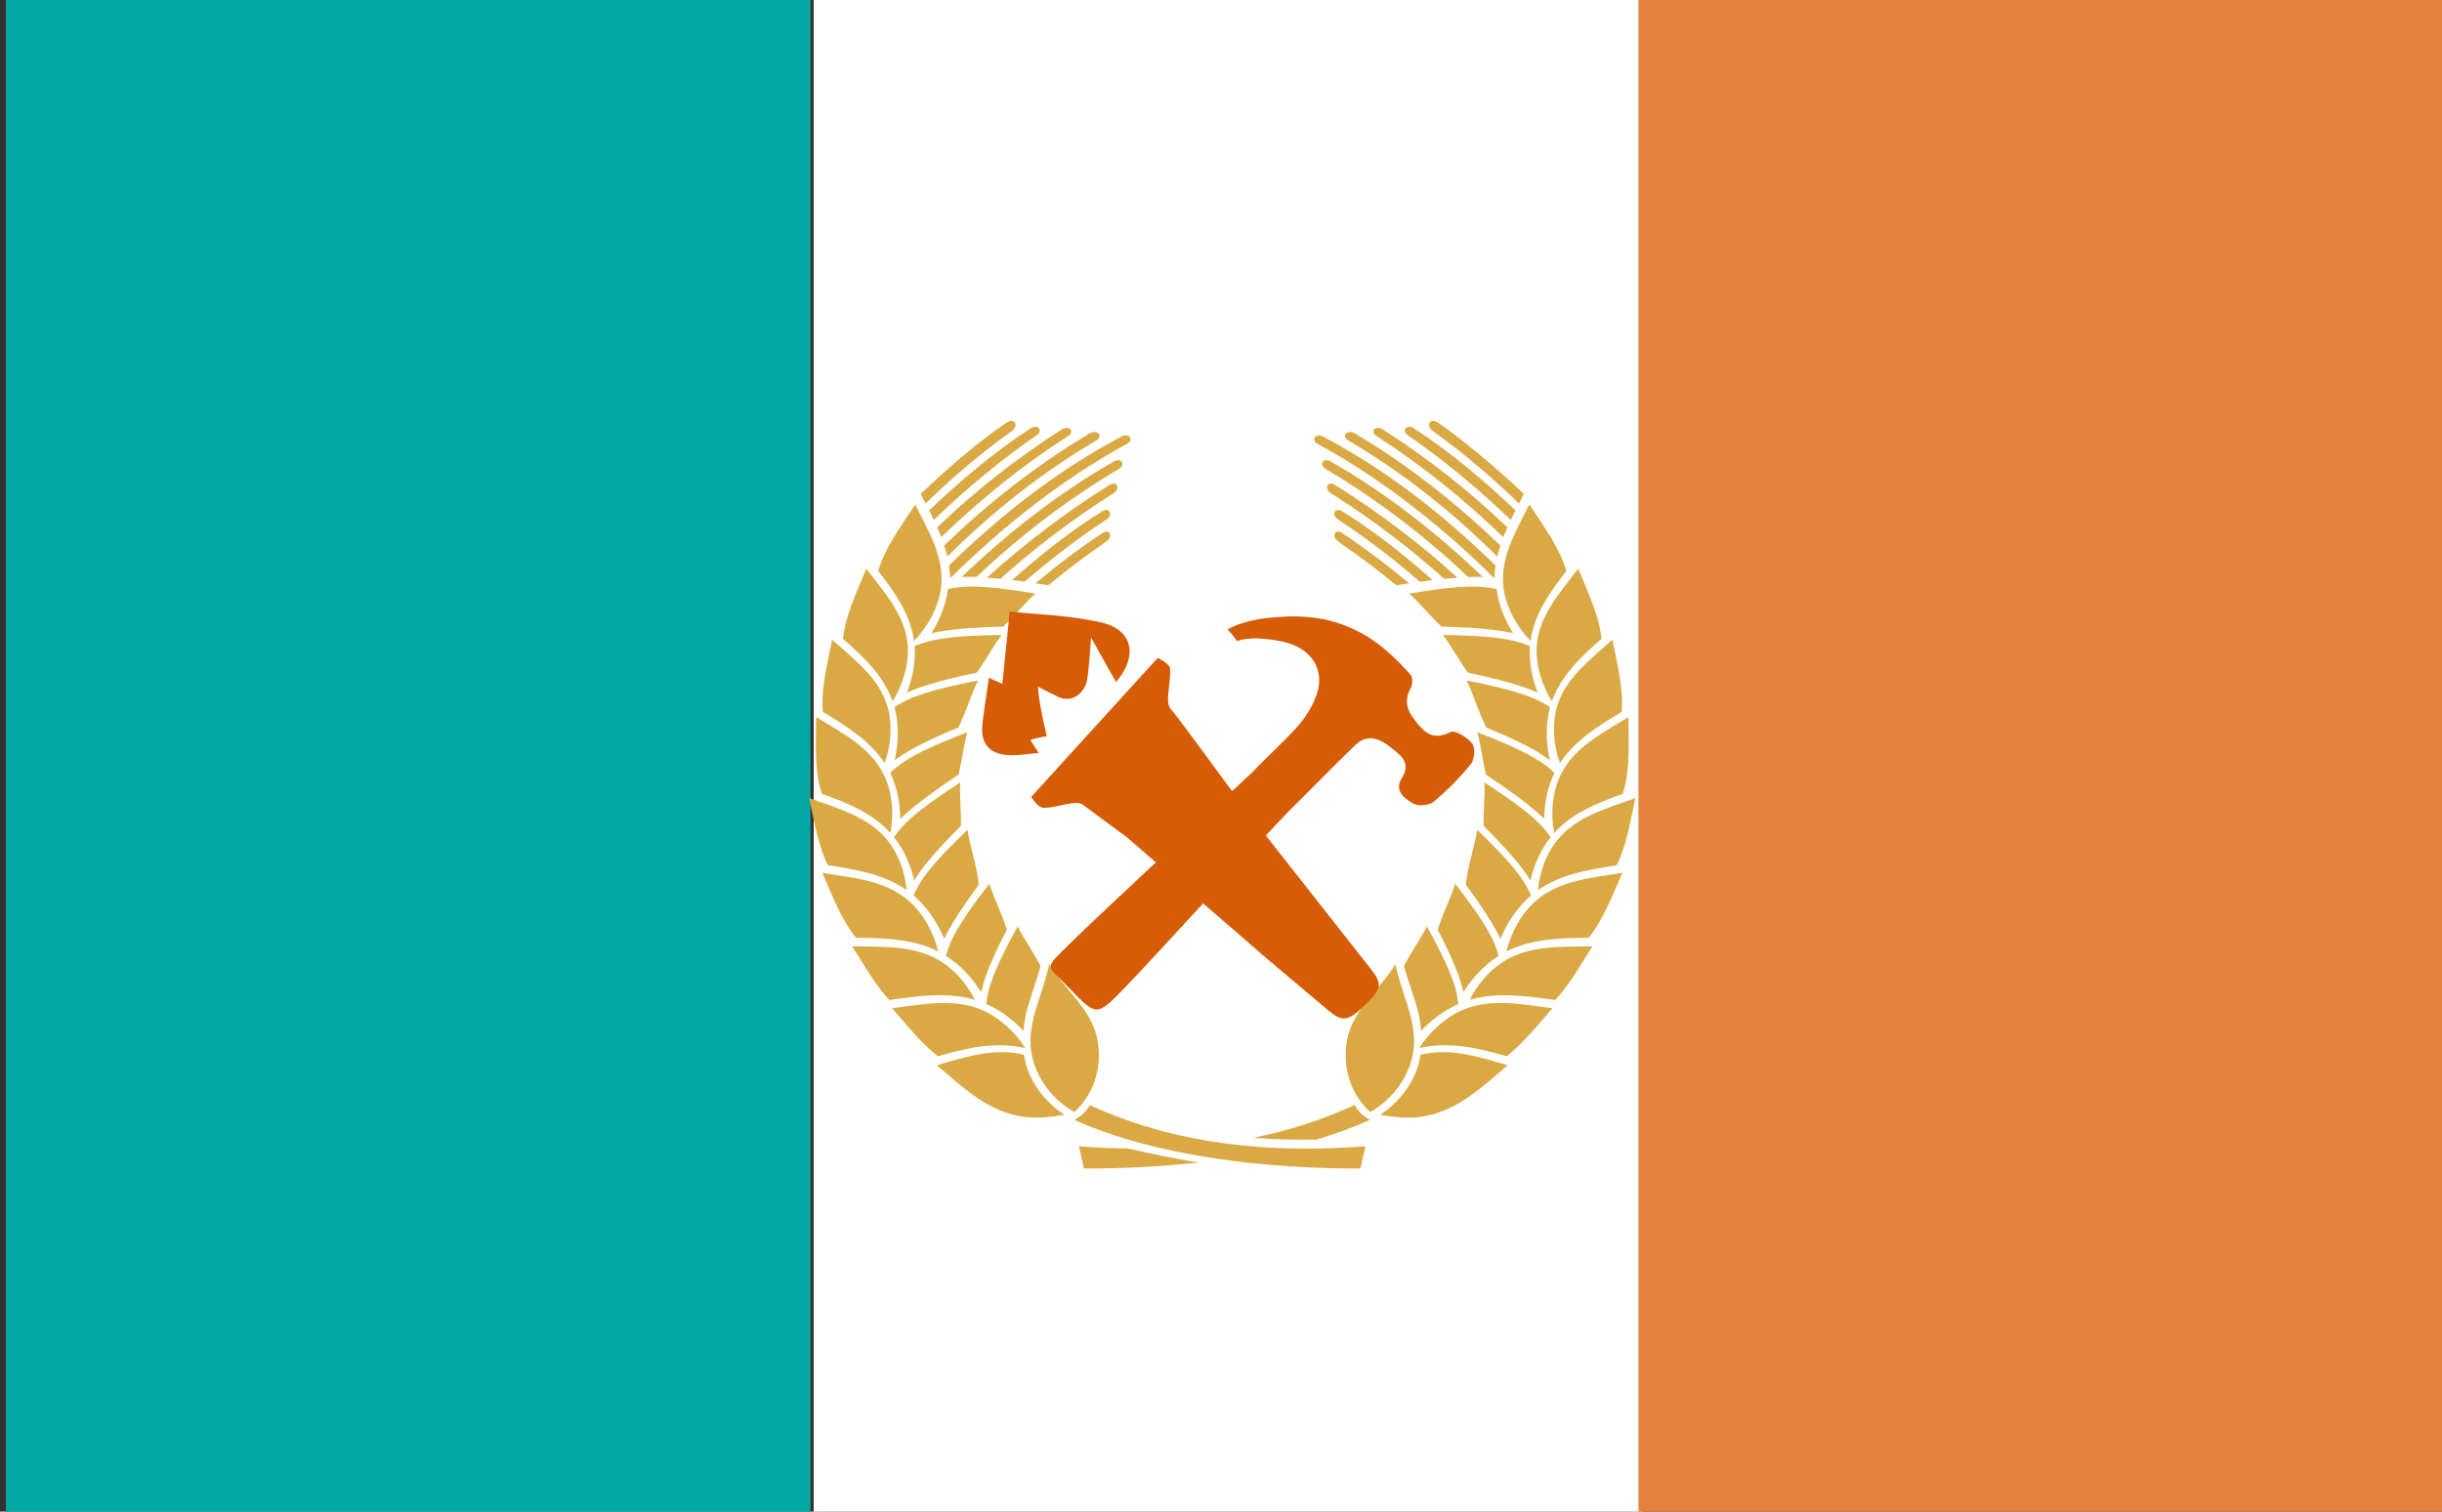 <svg height="3900" viewBox="0 0 6300 3900" width="6300" xmlns="http://www.w3.org/2000/svg"><rect x="0" y="0" width="6300" height="3900" fill="#333333" stroke="none"/><path d="m2099.155-12.5h2138.69v3925h-2138.69z" fill="#fff"/><path d="m15.185-12.5h2075.79v3925h-2075.79z" fill="#03a8a4"/><path d="m4226.935-12.5h2075.79v3925h-2075.79z" fill="#e6813b"/><path d="m770.3 45.2c36.5 27.1 72.1 58.7 106.2 93.3l6-12.4c-24.2-24-49.1-46.4-74.1-67.1-10-8.3-20.1-16.4-30.8-24-10.5-7.6-16 3-7.3 10.3zm-434.4 918.3q30.5 2.4 61.2 2.9c28.2 7 56.8 13 85.7 17.9-46.7 5.4-93.7 7.9-140.8 7.7zm351.9 0c-114 9.1-230.5-.9-338.5-52.9-4 6.7-9 13.5-19.1 19 102.9 48.2 240.8 62.9 351.5 62.4zm-434-918.3c-36.6 27.1-72.2 58.7-106.3 93.3l-6-12.4c31.5-31.2 68.5-65.3 104.9-91.1 10.5-7.6 16 3 7.3 10.3zm114.5 143c-23.4 16.8-46.9 35.2-70 55.2-5.2-.9-10.5-1.7-15.8-2.6 26.1-22.9 53.4-44.4 82-64.3 8.3-6.2 15.2 3.3 3.8 11.7zm1-28.9c-34 23.2-67.5 50-100 79.5-5.3-.7-10.5-1.4-15.7-2.1 33.7-31 72.5-63.6 110.9-88.2 8.8-6 14.4 4.5 4.8 10.8zm9.6-34.3c-49.6 32.6-96.2 69.5-139.5 110.1-5.6-.6-11.1-1.1-16.4-1.5 46.5-44.2 96.9-84 150.6-119.1 9.4-5.8 13.5 4.8 5.3 10.5zm5.5-30.5c-58.8 36.1-119.8 84.1-174.5 138.3-4-.2-7.8-.2-11.4-.2-2.3 0-4.4 0-6.6 0 56.3-56.1 118.5-107.5 187-148.1 9.5-5.7 14.8 4.7 5.5 10zm10.2-32.4c-72.4 40.8-149.1 102.1-215.8 171.3l-1.1.1c-.2-5.2-.6-10.4-1.4-15.5 63.6-64.9 131.9-121.1 211.6-165.4 9.3-5.4 16.1 4 6.7 9.5zm-38.1-4.1c-63.2 38.7-124.8 88.8-182.3 148.5-1.1-4.8-2.4-9.5-3.9-14.2 54.5-54.7 113-103 178.7-143.8 10-5.7 17.5 3.5 7.5 9.5zm-35-5.4c-53.4 35.8-105.2 79.1-154.8 129.1-1.6-4.2-3.2-8.4-5-12.6 46.8-46.9 98.2-89.1 153.3-125.9 8.6-5.5 17.2 2.8 6.5 9.4zm-38.2-1.3c-43.2 31.3-85.3 67.6-125.7 108.3-1.9-4.1-3.9-8.2-5.8-12.3 37.1-37 81-75.8 124.6-105.2 9-6.5 16.4 3 7 9.3zm-.9 202.8c-10.1 8.9-23.9 26.6-39.5 42.3-26.9.6-57.4 2.4-79.1 6.6-3 .5-6 1.1-9 1.8 10.5-17.5 17.8-36.8 20.1-56.6 9.7-2.2 19.6-3.2 29.5-3.1 21.9 0 53.6 4.6 78 9zm16.9 475.6c19.7 34 53.2 58.1 59.7 99.3 4.5 28.6-1.2 63.6-28.6 90.6-29.5-17-51.4-50-53.8-84.1-2.6-35.9 16.1-71 22.7-105.8zm-137.9 129.8c34.1-10.3 70.1-23 107-13.5 4.9 35.1 27.3 61.6 49.6 77.1-19 3.3-37.4 5.4-56.6 1.4s-36.7-13-54-25.7c-16.9-12.4-32.1-26.9-46-39.3zm-55-73.2c36.6-4.7 75.2-13.7 110.8 2.4 21.6 10 40.1 28 52.9 48.8-36.8-9-72.8 0-107.4 10.4-21.6-17.5-38.5-40.4-56.3-61.6zm154.3-105.2c5.3 12.1 18.1 31.5 28.1 50.7-5.8 23.6-16.3 49.5-19.4 69.5-.7 4.8-1.3 9.4-1.6 14-13-14.4-28.5-26.5-45.7-34.4.9-9.7 3-19.2 6.1-28.4 6.7-20.8 20.9-49.6 32.5-71.4zm-203.3 25.7c36.9 1 76.4-2 109 19.4 17.8 11.8 32.1 29.6 41.7 49.3-34.1-10.5-70.1-4.8-105.1.2-1.2-1.3-2.4-2.7-3.6-4.1-16.7-20.3-29.8-44.5-42-64.8zm168.5-80.4c3.7 14 14.5 36.4 21.5 59-10.6 21.2-20.9 44.1-26.7 62-1.9 6-3.6 12.1-4.9 18.3-11.1-18.6-25.8-35-43.3-46.7 2.4-9.4 5.9-18.4 10.3-27 9.8-19.5 28.3-45.9 43.1-65.6zm-205.3-13.9c36.4 6.3 75.9 9.1 105.1 34.9 18.8 16.8 31.5 41 37.3 66-31-16.4-66.4-17.2-101-17.6-3.3-4.2-6.3-8.5-9-13-13.7-22.5-23.2-48.3-32.3-70.2zm178.4-55.2c1.8 16.2 11.1 44.2 14 70.2-15.1 21.4-30.2 44.6-39.6 63.2-1.1 2.2-2.1 4.3-3.1 6.5-8.4-21.3-21-40.8-37.6-55.7 3.7-9 8.5-17.6 14.1-25.5 12.6-18 34.6-41.4 52.2-58.8zm-194.6-40.8c34.5 13.2 72.8 23.5 96.5 54.4 13.6 18 21.3 40.9 23.4 63.8-28.2-20.6-62.9-26.6-96.9-32-1.6-3.4-3.2-7.1-4.7-11-9.1-24.8-13.4-52-18.3-75.2zm185.7-20c-1.1 13 1.1 34.4.9 55.7-17.9 18.5-37 39.8-48.9 56.8-3.2 4.4-6 8.9-8.6 13.4-4.5-20.3-12.7-39.6-24.8-55.7 5.4-8.3 11.8-15.8 19-22.6 15.7-15.2 41.9-33.9 62.4-47.6zm-177-84c31 20.1 66.2 38.2 82.9 73.5 10.7 22.9 12.8 50.2 8.3 75.4-22.2-25.7-53.1-38.8-84.3-50.3-2.1-6.9-3.7-14-4.8-21.2-3.7-26.1-2.3-53.6-2.1-77.3zm185.8 19.5c-3.8 12.4-6.2 33.6-10.8 54.4-24 16.5-50.5 36.3-67.6 52.8-1.4 1.3-2.7 2.7-4.1 4-.1-20.5-4.1-41-12.4-59.1 7.1-7.1 15.1-13.4 23.8-18.6 18.6-11.6 48.1-24.4 71-33.5zm-166.2-118.8c26.9 25.3 58.3 49.4 68.4 87.1 6 23 3.9 48.5-3.9 71.4-18.1-29-47.2-47.8-75.9-65.8-.4-5.4-.5-10.9-.4-16.3 1-26.3 7.4-53.1 11.8-76.4zm179.3 52.4c-6.8 13.2-13.9 38.3-24.2 60.3-22.1 9.5-45.4 20.5-61.7 30.6-5.8 3.5-11.3 7.3-16.6 11.5 5-22.7 5.4-46.4-.2-68.2 8.3-5.7 17.3-10.4 26.8-14 20.3-8 51.6-15.4 75.9-20.2zm-137.3-143.5c21.6 29.9 48 59.5 50.9 98.4 1.6 24.6-5.8 50.2-18.6 71.8-11.1-33-35.9-57.2-61-80.2.6-5.8 1.6-11.5 2.8-17.1 5.9-25.7 17.2-50.8 25.9-72.9zm166.3 85.1c-8.2 10.5-18.3 30.1-30.6 48.3-25.8 5.6-54.7 13-74.7 20.9-3.9 1.5-7.6 3.1-11.2 4.8 7.2-19.3 10.9-39.8 9.5-59.8 9.2-3.9 18.8-6.8 28.7-8.6 21.5-4.1 53.6-5.4 78.3-5.6zm-106.2-167.5c15.7 33.4 36.2 67.4 31.8 106.2-3 25.3-15.8 49.9-33.3 69-4.4-34.4-23.8-62.7-43.9-89.9 1.7-6.3 3.9-12.5 6.5-18.5 10.5-24.1 26.3-46.8 39-66.8zm415.6 812.8c42.9-8.9 84.5-22.9 124-41.9 4 6.7 9.1 13.5 19.1 19-21.4 9.9-43.4 18.4-66 25.3-25.7.5-51.4-.2-77.1-2.3zm338.8-812.8c-15.7 33.4-36.2 67.4-31.8 106.2 3 25.3 15.9 49.9 33.3 69 4.5-34.4 23.8-62.7 44-89.9-1.8-6.3-4-12.5-6.5-18.5-10.6-24.1-26.3-46.8-39-66.8zm-106.2 167.5c8.2 10.5 18.4 30.1 30.6 48.3 25.8 5.6 54.7 13 74.7 20.9 3.9 1.5 7.6 3.1 11.2 4.8-7.2-19.3-10.8-39.8-9.5-59.8-9.2-3.9-18.8-6.8-28.7-8.6-21.5-4.1-53.6-5.4-78.3-5.6zm166.3-85.1c-21.7 29.9-48 59.5-50.9 98.4-1.7 24.6 5.8 50.2 18.5 71.8 11.2-33 35.9-57.2 61-80.2-.6-5.8-1.5-11.5-2.7-17.1-5.9-25.7-17.2-50.8-25.9-72.9zm-137.2 143.5c6.8 13.2 13.8 38.3 24.1 60.3 22.2 9.5 45.5 20.5 61.8 30.6 5.7 3.5 11.2 7.3 16.5 11.5-5-22.7-5.4-46.4.2-68.2-8.3-5.7-17.3-10.4-26.8-14-20.3-8-51.6-15.4-75.8-20.2zm179.2-52.4c-26.8 25.3-58.3 49.4-68.4 87.1-6 23-3.9 48.5 3.9 71.4 18.1-29 47.2-47.8 75.9-65.8.4-5.1.5-10.4.4-16.3-1-26.3-7.4-53.1-11.8-76.4zm-166.1 118.8c3.7 12.4 6.1 33.6 10.7 54.4 24 16.5 50.5 36.3 67.6 52.8 1.4 1.3 2.8 2.7 4.1 4 .1-20.5 4.1-41 12.5-59.1-7.2-7.1-15.2-13.4-23.9-18.6-18.6-11.6-48-24.4-71-33.5zm185.7-19.4c-31 20.1-66.2 38.2-82.9 73.4-10.7 22.9-12.8 50.2-8.3 75.4 22.2-25.6 53.1-38.7 84.2-50.3 2.2-6.9 3.8-14 4.9-21.2 3.7-26.1 2.3-53.6 2.1-77.3zm-177 84c1.1 13-1.1 34.3-.9 55.7 17.9 18.4 37 39.7 49 56.7 3.1 4.4 6 8.9 8.5 13.4 4.5-20.3 12.8-39.6 24.9-55.7-5.4-8.3-11.8-15.8-19-22.6-15.7-15.2-41.9-33.9-62.4-47.6zm185.6 20c-34.4 13.1-72.7 23.4-96.4 54.4-13.6 18-21.3 40.9-23.4 63.8 28.2-20.7 62.9-26.6 96.9-32 1.6-3.4 3.1-7.1 4.7-11.1 9.1-24.7 13.4-51.9 18.2-75.1zm-194.4 40.7c-1.8 16.2-11.1 44.2-14 70.2 15.1 21.4 30.2 44.6 39.5 63.2 1.1 2.2 2.2 4.3 3.2 6.5 8.3-21.3 21-40.8 37.5-55.7-3.7-9-8.4-17.6-14.1-25.5-12.5-18-34.6-41.4-52.1-58.8zm178.3 55.2c-36.3 6.3-75.9 9.1-105.1 34.9-18.7 16.8-31.4 41-37.2 66 31-16.4 66.4-17.2 101-17.6 3.2-4.2 6.2-8.5 9-13 13.7-22.5 23.1-48.3 32.3-70.2zm-205.3 13.9c-3.6 14-14.5 36.4-21.5 59 10.6 21.2 20.9 44.1 26.7 62 2 6 3.6 12.1 4.9 18.2 11.1-18.5 25.8-34.9 43.3-46.6-2.4-9.3-5.8-18.4-10.3-27-9.8-19.5-28.3-45.8-43.1-65.6zm168.5 80.4c-36.8 1-76.4-2-109 19.4-17.8 11.8-32.1 29.6-41.7 49.3 34.1-10.5 70.1-4.8 105.1.2 1.2-1.3 2.4-2.7 3.6-4.1 16.7-20.3 29.8-44.5 42.1-64.8zm-203.3-25.7c-5.3 12.1-18.1 31.5-28.1 50.7 5.9 23.6 16.4 49.5 19.4 69.5.7 4.8 1.3 9.4 1.7 14 13-14.4 28.5-26.5 45.6-34.4-.9-9.7-2.9-19.2-6-28.4-6.7-20.8-20.9-49.6-32.6-71.4zm154.3 105.2c-36.6-4.7-75.2-13.7-110.8 2.4-21.6 10-40.1 28-52.9 48.8 36.8-9 72.8 0 107.4 10.4 1.6-1.3 3.2-2.6 4.8-4 19.6-17.5 36.3-39.4 51.5-57.6zm-55 73.2c-34.1-10.3-70.1-23-107.1-13.5-4.8 35.1-27.2 61.6-49.5 77.1 19 3.3 37.4 5.4 56.6 1.4s36.7-13 54-25.7c16.8-12.4 32-26.9 46-39.3zm-137.9-129.7c-19.7 34-53.2 58-59.7 99.2-4.5 28.7 1.2 63.6 28.6 90.6 29.4-17 51.3-50 53.8-84.1 2.6-35.9-16.1-71-22.7-105.7zm16.9-475.7c10.1 8.9 23.9 26.6 39.5 42.3 26.9.6 57.5 2.5 79.1 6.6 3 .6 6 1.1 9 1.8-10.5-17.5-17.8-36.8-20.1-56.6-9.7-2.1-19.6-3.2-29.5-3.1-21.9 0-53.6 4.6-78 9zm-.9-202.7c43.2 31.2 85.3 67.5 125.8 108.2 1.8-4.1 3.8-8.2 5.8-12.3-37.2-37-81-75.8-124.6-105.2-9-6.5-16.4 3-7 9.3zm-38.2 1.2c53.4 35.8 105.2 79.1 154.8 129.1 1.6-4.2 3.3-8.4 5-12.6-46.8-46.9-98.2-89.1-153.3-125.9-8.6-5.5-17.2 2.8-6.5 9.4zm-35 5.4c63.2 38.7 124.8 88.8 182.3 148.5 1.1-4.8 2.4-9.5 3.9-14.2-54.5-54.6-113-103-178.7-143.8-10-5.7-17.6 3.5-7.5 9.5zm-38.1 4.1c72.5 40.8 149.2 102.1 215.8 171.3l1.1.2c.2-5.3.6-10.4 1.4-15.6-63.6-64.9-131.9-121.1-211.6-165.4-9.2-5.4-16.1 4-6.7 9.5zm10.2 32.4c58.9 36.2 119.8 84.1 174.5 138.3 4-.1 7.8-.2 11.5-.2 2.2 0 4.3 0 6.5.1-56.2-56.2-118.5-107.6-187-148.2-9.5-5.7-14.8 4.7-5.5 10zm5.5 30.5c49.6 32.6 96.2 69.5 139.5 110.1 5.6-.6 11.1-1.1 16.4-1.5-46.5-44.2-96.9-84-150.6-119.1-9.4-5.8-13.5 4.8-5.3 10.5zm9.6 34.3c34 23.2 67.5 50 100 79.5 5.2-.7 10.5-1.4 15.7-2.1-33.7-31-72.5-63.6-110.9-88.2-8.8-6-14.4 4.5-4.8 10.8zm1 28.9c23.4 16.8 46.9 35.2 70.1 55.2 5.1-.9 10.4-1.7 15.8-2.6-26.1-22.9-53.5-44.4-82-64.3-8.3-6.2-15.2 3.3-3.9 11.7z" fill="#dba944" fill-rule="evenodd" transform="matrix(2.1 0 0 2.01 2078.122 1020.808)"/><g fill="#d75c07"><path d="m179.4 385.7c10-4.2 29.2-6.7 29.2-6.7s-14.2-56.8-15.9-88.4c17.3 8.9 26.1 13.7 35.2 17.9 28.6 13.4 48.4-10.1 52.1-28.4 3.6-18.3 7.3-76.9 7.3-76.9s31.5 57.1 44.5 79.3c39.3-46 30.3-92.8-25.9-105.9-55.7-13-114.2-14.1-163.4-19.6-4.8 46.5-8.7 84.7-13.1 128.7l-23.9-10.7c-3.9 27.4-8.2 54.2-11.4 81.2-4 34.3 10.5 53.5 44.5 56.2 17.3 1.4 34.9-2.1 55.4-3.7-7-11-10.6-16.7-14.6-23z" transform="matrix(1.45 0 0 1.45 2398.231 1350.052)"/><path d="m627.9 593.3-.2-.2-53.5-68c-54.8-73.1-131.4-179.3-145.7-195.4-6.7-7.6-3.9-25.3-2.6-38 1.6-14.9 2.7-23.9 1.9-30.2.5-4.4-1-7.9-5.8-11.6-3.3-3.2-8.4-6.2-15.7-10.5l-1.3 1.4-.1-.1-166.1 182.4-13.6 15-44.5 48.9c16.6 22.8 16.5 22.2 53.9 14.7 12.5-2.6 29.9-7 38-1 25.4 18.6 78.9 58.4 78.9 58.4l238 206.3-1.9-1.3 121 102c25.5 21.5 35.6 20.4 64.2-7.1 31.8-30.7 33.5-38.9 12.5-65.6-24.7-31.4-89.2-113.4-157.4-200.1z" transform="matrix(1.45 0 0 1.45 2398.245 1350.052)"/><path d="m965.3 391.8c-8.6-10.9-30.4-24.3-38.6-20.3-23 11.2-38.4 8-54-9.8-17.5-20-32.7-39.9-16.6-68.6 2.8-5 4.2-18.3 0-23.1-19.9-22.8-41-43-63.7-59.4-31.3-22.4-70.3-37.8-104.6-42.1s-52.5-3-81.8-.5c-26.8 2.3-57.9 10-76 21 6.4 6.3 12.2 13.3 17.1 20.8 0 .1 19-11.3 77.9.1s77 54.6 64.4 92.6c-6.8 20.5-18.9 40.8-33.2 57.2-25.5 29.2-55.2 54.6-81.7 83.1l-.1.1s-278.5 259-323.8 304c-48.6 48.3-44.5 36.3-1.6 80.8 48 49.7 48.5 49.6 95.8 1.2 48.7-49.9 243-263.7 293.4-315.7 39.8-39.3 78.8-79.5 119-118.5 21.5-20.8 43.9-11.6 63.4 4.2 17.2 13.8 37.4 26.7 19.2 55.3-13.7 21.4 5.5 35.7 20.2 44.3 9 5.3 28.5 3.9 36.4-2.7 24.5-20.3 46.8-42.9 66.7-67.5 6.6-8.2 8.1-29.1 2.2-36.5z" transform="matrix(1.45 0 0 1.45 2398.231 1350.066)"/></g></svg>